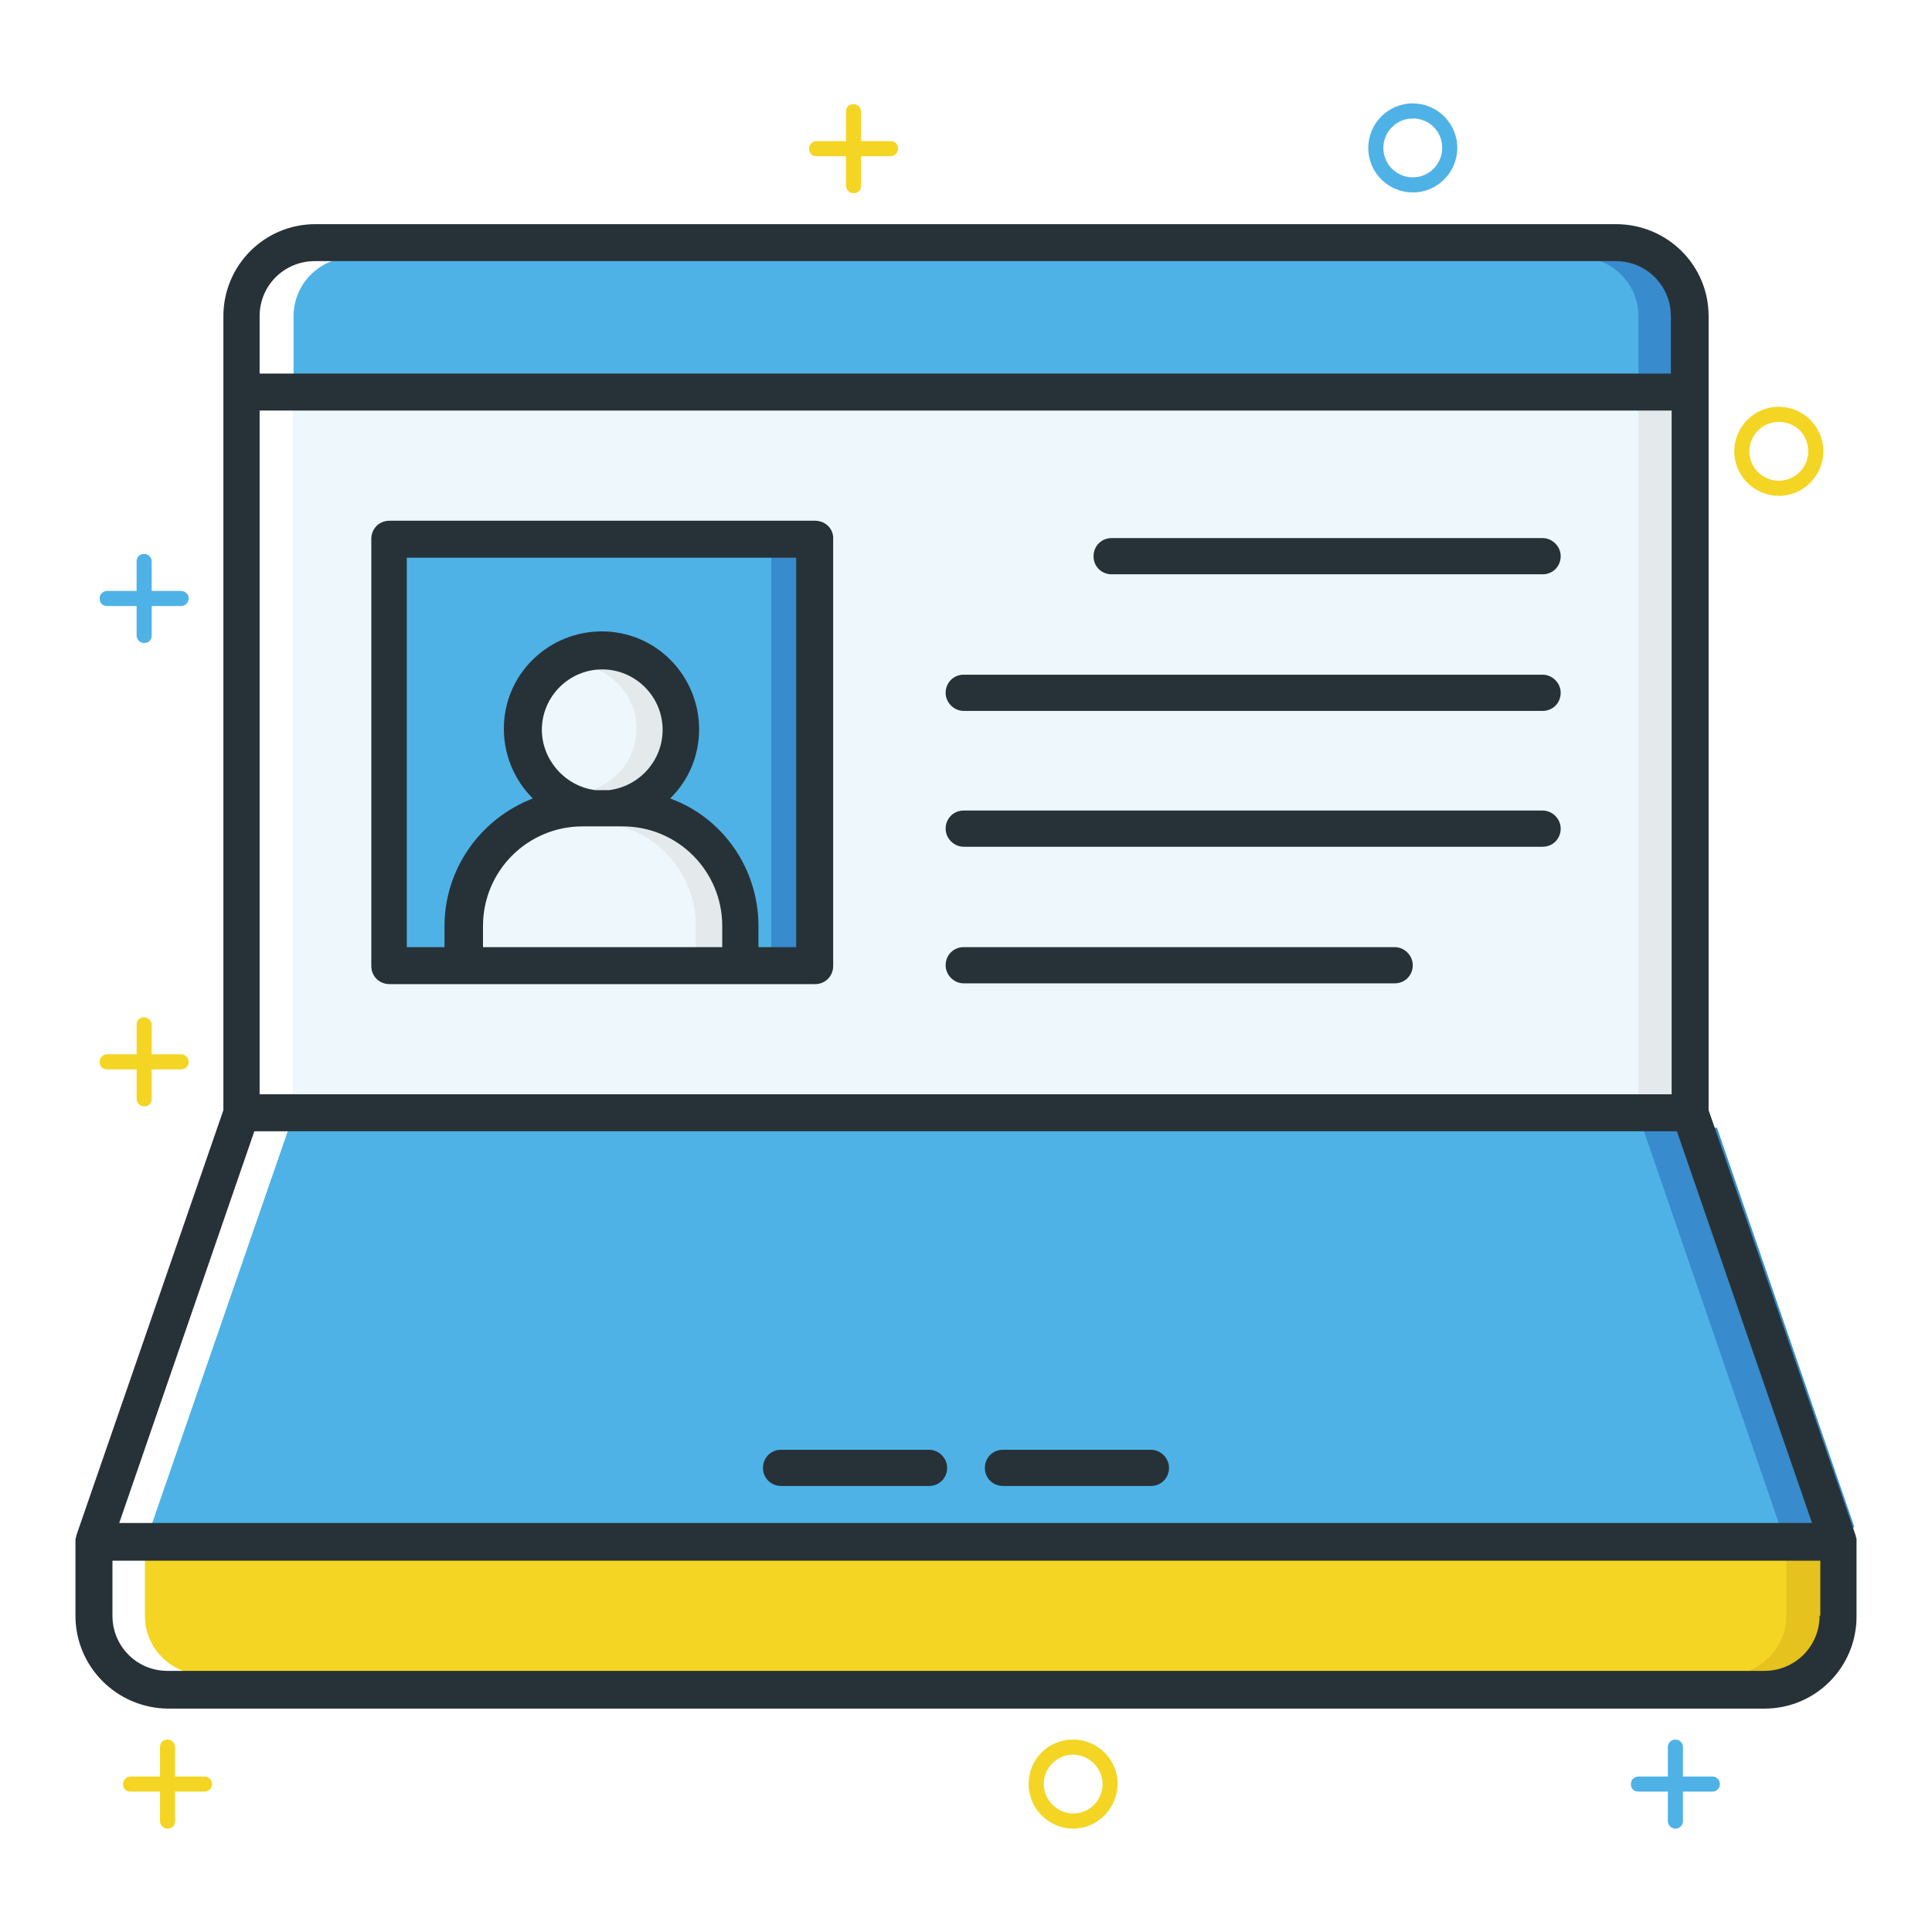 <?xml version="1.0" encoding="utf-8"?>
<!-- Svg Vector Icons : http://www.onlinewebfonts.com/icon -->
<!DOCTYPE svg PUBLIC "-//W3C//DTD SVG 1.1//EN" "http://www.w3.org/Graphics/SVG/1.1/DTD/svg11.dtd">
<svg version="1.1" xmlns="http://www.w3.org/2000/svg" xmlns:xlink="http://www.w3.org/1999/xlink" x="0px" y="0px" viewBox="0 0 256 256" enable-background="new 0 0 256 256" xml:space="preserve">
<g> <path fill="#4eb2e6" d="M20,202.3h225.7l-18.2-52.9H38.3L20,202.3z M154.4,194.5c0,1.1-0.9,2-2,2h-19.6c-1.1,0-2-0.9-2-2 c0-1.1,0.9-2,2-2h19.6C153.5,192.6,154.4,193.4,154.4,194.5z M103.5,192.6h19.6c1.1,0,2,0.9,2,2c0,1.1-0.9,2-2,2h-19.6 c-1.1,0-2-0.9-2-2C101.5,193.4,102.4,192.6,103.5,192.6z"/> <path fill="#f4d523" d="M19.2,214.1c0,4.3,3.5,7.8,7.8,7.8h206.7c4.3,0,7.8-3.5,7.8-7.8v-7.8H19.2V214.1z"/> <path fill="#e5c21d" d="M236.7,206.3v7.8c0,4.3-3.5,7.8-7.8,7.8h4.9c4.3,0,7.8-3.5,7.8-7.8v-7.8H236.7z"/> <path fill="#4eb2e6" d="M53.5,126h6v-3.3c0-6.9,4-13.6,12.1-16.7c-2.6-2.6-4.2-5.4-4.2-9.4c0-6.9,5.6-12.4,12.4-12.4 s12.4,5.6,12.4,12.4c0,4-1.6,6.8-4.2,9.4c8.1,3.1,12.1,9.9,12.1,16.7v3.3h6V73.4H53.5V126z"/> <path fill="#388bcc" d="M102.2,73.4h3.9V126h-3.9V73.4z"/> <path fill="#eef8fc" d="M80.7,105.1c4.7-0.5,8-4.7,7.5-9.4s-4.7-8-9.4-7.5s-8,4.7-7.5,9.4c0.4,4,3.6,7.1,7.5,7.5H80.7z"/> <path fill="#eef8fc" d="M38.8,145.5H222V53.9H38.8V145.5z M127.6,126h57.1c1.1,0,2,0.9,2,2s-0.9,2-2,2h-57.1c-1.1,0-2-0.9-2-2 S126.6,126,127.6,126z M127.6,107.9h76.7c1.1,0,2,0.9,2,2s-0.9,2-2,2h-76.7c-1.1,0-2-0.9-2-2S126.6,107.9,127.6,107.9z M204.4,93.8 h-76.7c-1.1,0-2-0.9-2-2c0-1.1,0.9-2,2-2h76.7c1.1,0,2,0.9,2,2C206.3,92.9,205.5,93.8,204.4,93.8z M204.4,75.7h-57.1 c-1.1,0-2-0.9-2-2c0-1.1,0.9-2,2-2h57.1c1.1,0,2,0.9,2,2C206.3,74.9,205.5,75.7,204.4,75.7z M110,71.5V128c0,1.1-0.9,2-2,2H51.6 c-1.1,0-2-0.9-2-2V71.5c0-1.1,0.9-2,2-2H108C109.1,69.5,110,70.4,110,71.5z"/> <path fill="#4eb2e6" d="M222,41.9c0-4.3-3.5-7.8-7.8-7.8H46.7c-4.3,0-7.8,3.5-7.8,7.8V50H222V41.9z"/> <path fill="#388bcc" d="M214.2,34.1h-4.9c4.3,0,7.8,3.5,7.8,7.8V50h4.9v-8.1C222,37.6,218.5,34.1,214.2,34.1z M227.5,149.5h-9.8 l18.2,52.9h9.8L227.5,149.5z"/> <path fill="#e4eaec" d="M217.1,53.9h4.9v91.6h-4.9V53.9z"/> <path fill="#eef8fc" d="M82.4,109h-5.3c-7.6,0-13.7,6.1-13.7,13.7v3.3h32.7v-3.3C96.1,115.1,90,109,82.4,109z"/> <path fill="#e4eaec" d="M79.8,88.1c-0.7,0-1.3,0.1-2,0.2c4.6,1.1,7.4,5.7,6.3,10.2c-0.7,3.1-3.2,5.6-6.3,6.3c0.3,0.1,0.7,0.1,1,0.2 h1.9c4.7-0.6,8-4.8,7.4-9.4C87.7,91.4,84.1,88.1,79.8,88.1L79.8,88.1z M82.4,109h-3.9c7.6,0,13.7,6.1,13.7,13.7v3.3h3.9v-3.3 C96.1,115.1,90,109,82.4,109z"/> <path fill="#273238" d="M108,69H51.6c-1.4,0-2.4,1.1-2.4,2.4V128c0,1.4,1.1,2.4,2.4,2.4H108c1.4,0,2.4-1.1,2.4-2.4V71.5 C110.5,70.1,109.4,69,108,69z M95.6,125.5H64v-2.8c0-7.3,5.9-13.2,13.2-13.2h5.3c7.3,0,13.2,5.9,13.2,13.2V125.5z M71.8,96.7 c0-4.4,3.6-8,8-8c4.4,0,8,3.6,8,8c0,4.1-3.1,7.5-7.1,8h-1.8C74.9,104.2,71.8,100.7,71.8,96.7z M105.6,125.5h-5.1v-2.8 c0-7.5-4.6-14.3-11.7-16.9c5.1-5,5.1-13.2,0.1-18.3c-5-5.1-13.2-5.1-18.3-0.1c-5.1,5-5.1,13.2-0.1,18.3c0,0,0.1,0.1,0.1,0.1 c-7,2.7-11.7,9.4-11.7,16.9v2.8h-5V73.9h51.6V125.5z"/> <path fill="#273238" d="M246,204c0-0.1,0-0.2-0.1-0.4v-0.1l-19.5-56.4V41.9c0-6.8-5.5-12.2-12.3-12.2c0,0,0,0,0,0H41.8 c-6.8,0-12.2,5.5-12.2,12.2v105.2l-19.5,56.4v0.1c0,0.1-0.1,0.2-0.1,0.4v10.1c0,6.7,5.4,12.2,12.2,12.3h211.6 c6.8,0,12.2-5.5,12.2-12.2v-9.8v-0.1C246,204.1,246,204,246,204z M34.4,41.9c0-4.1,3.3-7.3,7.3-7.3h172.4c4.1,0,7.3,3.3,7.3,7.3 v7.6H34.4V41.9z M34.4,54.4h187.1V145H34.4V54.4z M33.7,149.9h188.5l17.9,51.9H15.8L33.7,149.9z M241.1,214.1 c0,4.1-3.3,7.3-7.3,7.3H22.2c-4.1,0-7.3-3.3-7.3-7.3v-7.3h226.3V214.1z"/> <path fill="#273238" d="M123.1,192.1h-19.6c-1.4,0-2.4,1.1-2.4,2.4c0,1.4,1.1,2.4,2.4,2.4h19.6c1.4,0,2.4-1.1,2.4-2.4 C125.5,193.2,124.4,192.1,123.1,192.1z M152.5,192.1h-19.6c-1.4,0-2.4,1.1-2.4,2.4c0,1.4,1.1,2.4,2.4,2.4h19.6 c1.4,0,2.4-1.1,2.4-2.4C154.9,193.2,153.8,192.1,152.5,192.1z M204.4,71.3h-57.1c-1.4,0-2.4,1.1-2.4,2.4c0,1.4,1.1,2.4,2.4,2.4 h57.1c1.4,0,2.4-1.1,2.4-2.4C206.8,72.4,205.7,71.3,204.4,71.3z M204.4,89.4h-76.7c-1.4,0-2.4,1.1-2.4,2.4s1.1,2.4,2.4,2.4l0,0 h76.7c1.4,0,2.4-1.1,2.4-2.4S205.7,89.4,204.4,89.4z M204.4,107.4h-76.7c-1.4,0-2.4,1.1-2.4,2.4s1.1,2.4,2.4,2.4l0,0h76.7 c1.4,0,2.4-1.1,2.4-2.4S205.7,107.4,204.4,107.4z M184.8,125.5h-57.1c-1.4,0-2.4,1.1-2.4,2.4s1.1,2.4,2.4,2.4l0,0h57.1 c1.4,0,2.4-1.1,2.4-2.4S186.1,125.5,184.8,125.5z"/> <path fill="#f4d523" d="M118,18.7h-3.9v-3.9c0-0.5-0.4-1-1-1s-1,0.4-1,1v3.9h-3.9c-0.5,0-1,0.4-1,1s0.4,1,1,1h3.9v3.9 c0,0.5,0.4,1,1,1s1-0.4,1-1v-3.9h3.9c0.5,0,1-0.4,1-1S118.6,18.7,118,18.7z M24,139.7h-3.9v-3.9c0-0.5-0.4-1-1-1s-1,0.4-1,1v3.9 h-3.9c-0.5,0-1,0.4-1,1s0.4,1,1,1h3.9v3.9c0,0.5,0.4,1,1,1s1-0.4,1-1v-3.9H24c0.5,0,1-0.4,1-1S24.5,139.7,24,139.7z M27.1,235.4 h-3.9v-3.9c0-0.5-0.4-1-1-1s-1,0.4-1,1v3.9h-3.9c-0.5,0-1,0.4-1,1s0.4,1,1,1h3.9v3.9c0,0.5,0.4,1,1,1s1-0.4,1-1v-3.9h3.9 c0.5,0,1-0.4,1-1S27.6,235.4,27.1,235.4z"/> <path fill="#4eb2e6" d="M24,78.3h-3.9v-3.9c0-0.5-0.4-1-1-1s-1,0.4-1,1v3.9h-3.9c-0.5,0-1,0.4-1,1s0.4,1,1,1h3.9v3.9 c0,0.5,0.4,1,1,1s1-0.4,1-1v-3.9H24c0.5,0,1-0.4,1-1S24.5,78.3,24,78.3z M226.9,235.4H223v-3.9c0-0.5-0.4-1-1-1c-0.5,0-1,0.4-1,1 v3.9h-3.9c-0.5,0-1,0.4-1,1s0.4,1,1,1h3.9v3.9c0,0.5,0.4,1,1,1c0.5,0,1-0.4,1-1v-3.9h3.9c0.5,0,1-0.4,1-1S227.4,235.4,226.9,235.4z  M187.2,25.5c-3.2,0-5.9-2.6-5.9-5.9c0-3.2,2.6-5.9,5.9-5.9c3.2,0,5.9,2.6,5.9,5.9C193.1,22.8,190.5,25.5,187.2,25.5z M187.2,15.7 c-2.2,0-3.9,1.8-3.9,3.9c0,2.2,1.8,3.9,3.9,3.9c2.2,0,3.9-1.8,3.9-3.9C191.1,17.4,189.4,15.7,187.2,15.7z"/> <path fill="#f4d523" d="M142.2,242.3c-3.2,0-5.9-2.6-5.9-5.9s2.6-5.9,5.9-5.9c3.2,0,5.9,2.6,5.9,5.9l0,0 C148,239.7,145.4,242.3,142.2,242.3z M142.2,232.5c-2.2,0-3.9,1.8-3.9,3.9s1.8,3.9,3.9,3.9c2.2,0,3.9-1.8,3.9-3.9 S144.3,232.5,142.2,232.5z M235.7,65.7c-3.2,0-5.9-2.6-5.9-5.9c0-3.2,2.6-5.9,5.9-5.9c3.2,0,5.9,2.6,5.9,5.9 C241.6,63,239,65.7,235.7,65.7z M235.7,55.9c-2.2,0-3.9,1.8-3.9,3.9c0,2.2,1.8,3.9,3.9,3.9c2.2,0,3.9-1.8,3.9-3.9 C239.6,57.6,237.9,55.9,235.7,55.9z"/></g>
</svg>